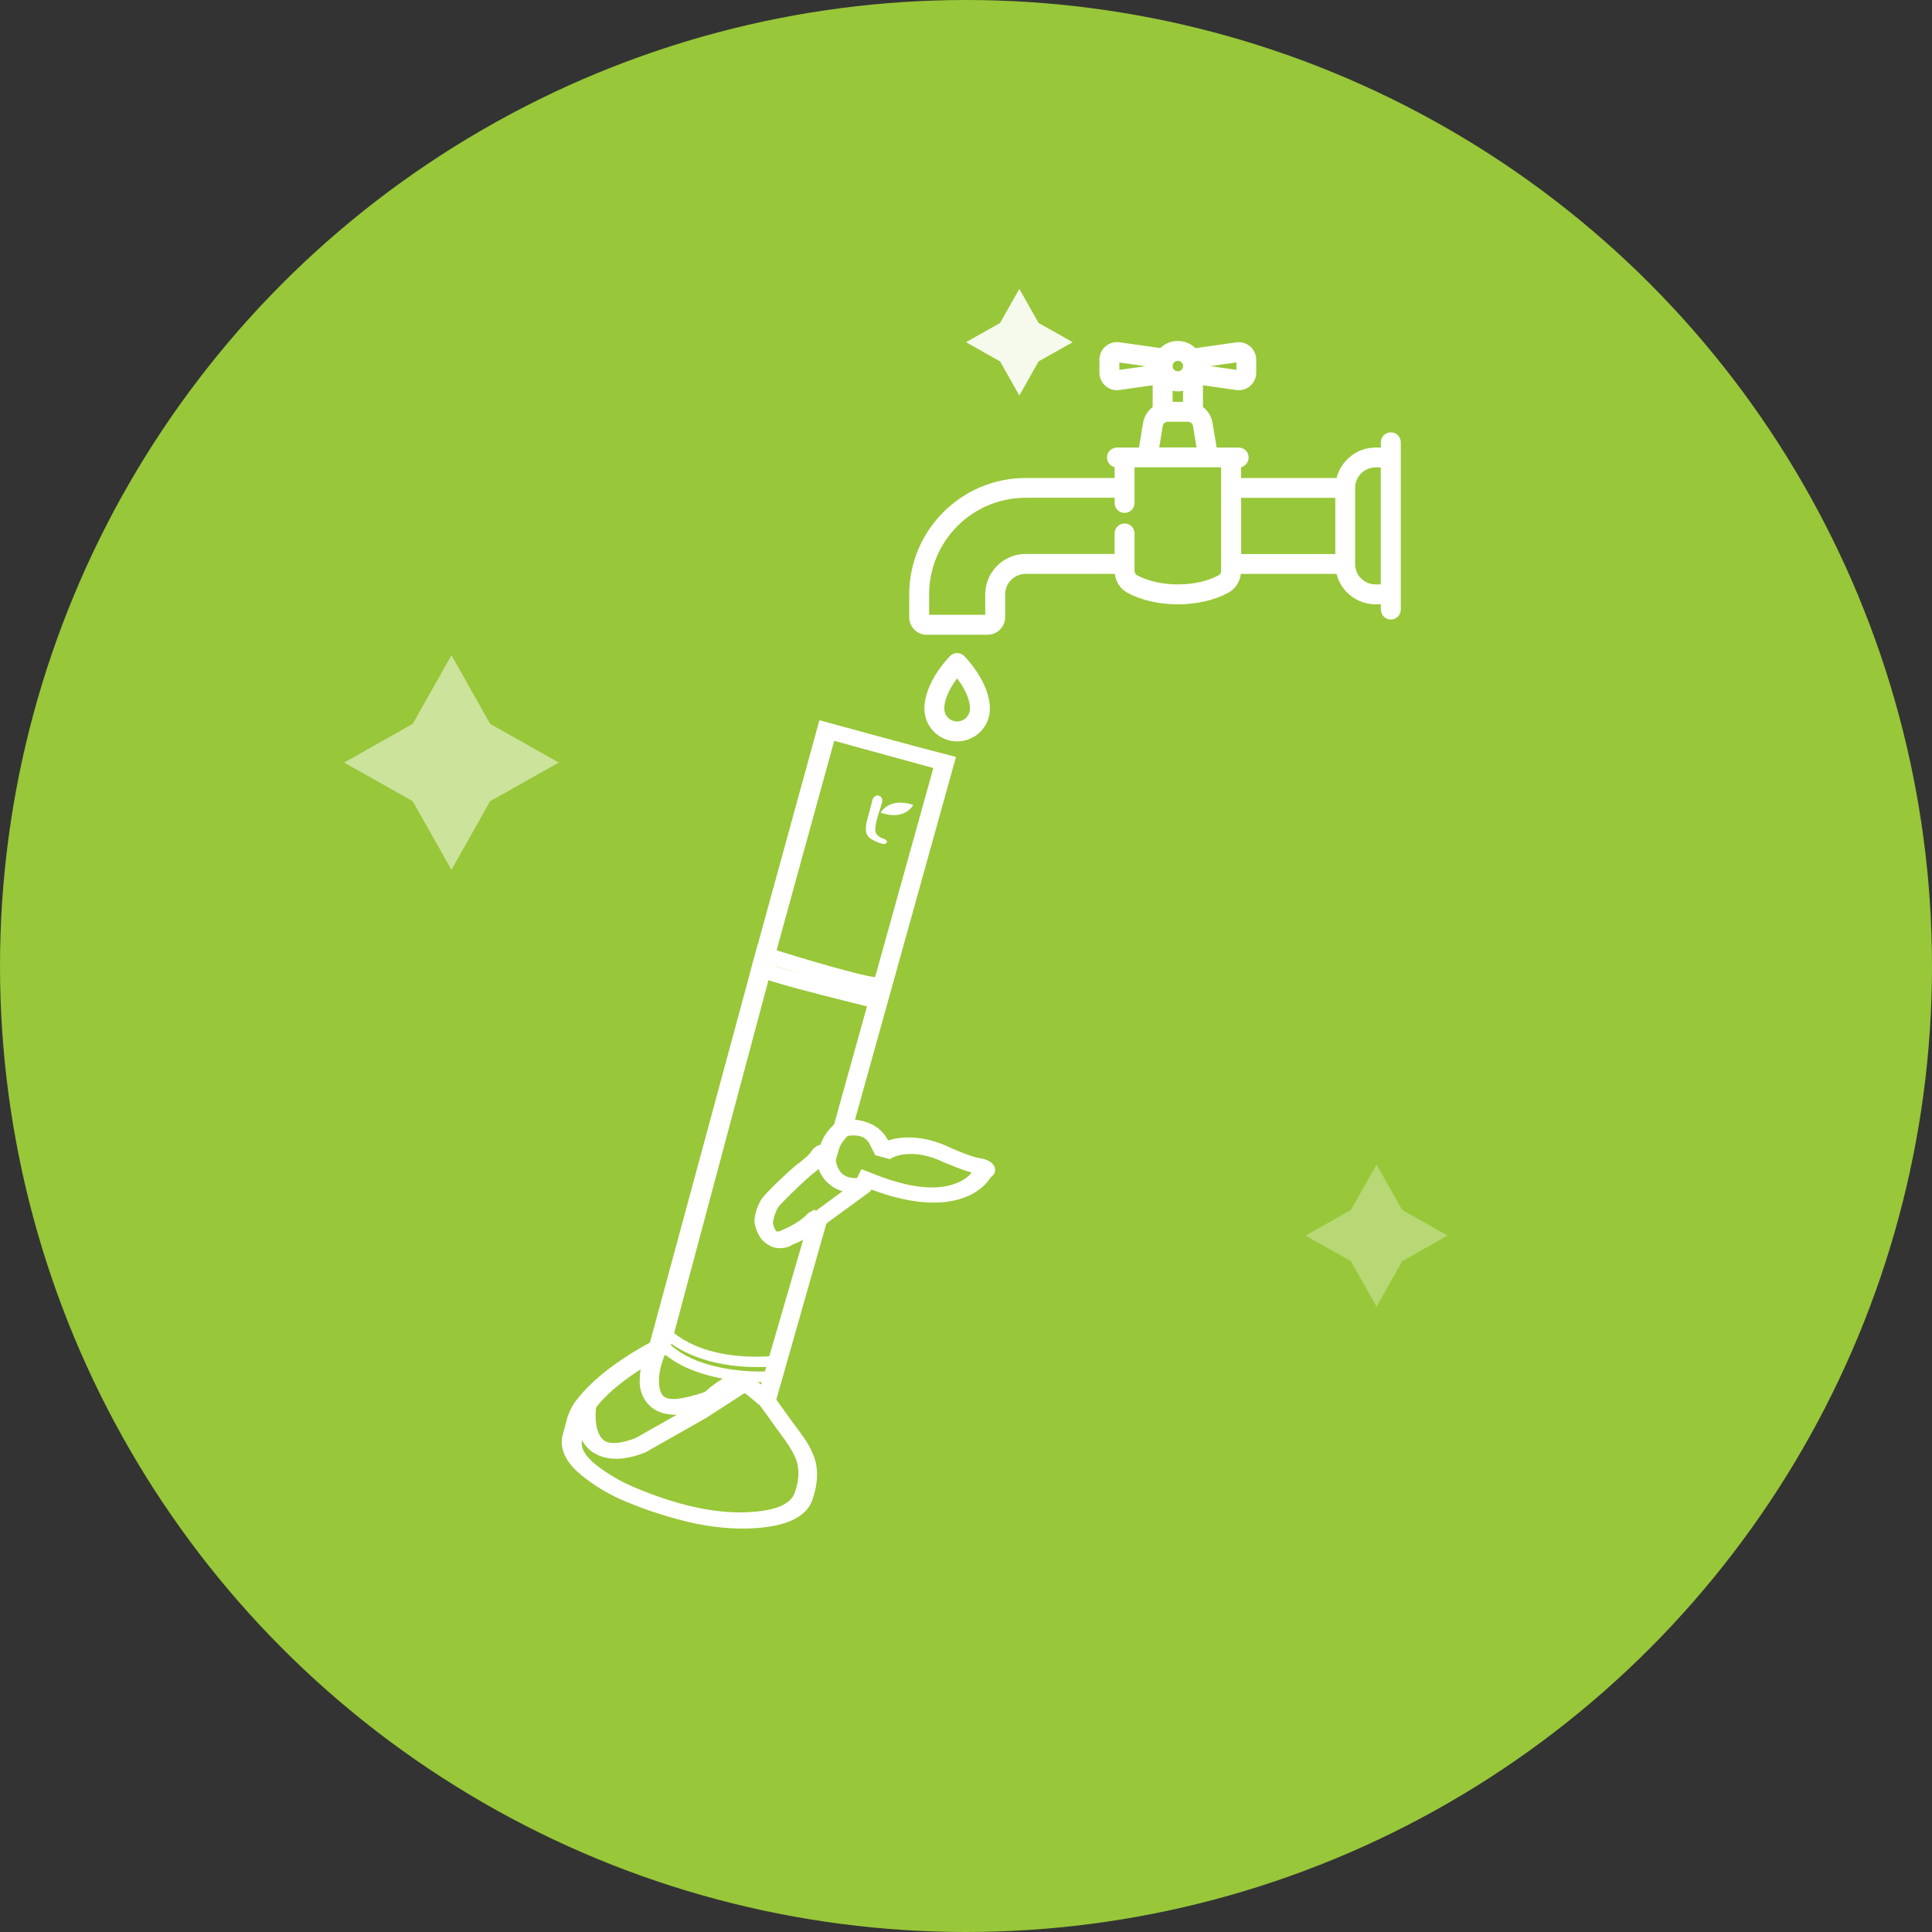 <svg xmlns="http://www.w3.org/2000/svg" fill="none" viewBox="0 0 102 102" height="102" width="102">
<rect x="0" y="0" width="102" height="102" fill="#333333" stroke="none"/>
<circle fill="#98C739" r="51" cy="51" cx="51"></circle>
<path fill-opacity="0.5" fill="white" d="M23.834 34.594L25.877 38.216L29.499 40.258L25.877 42.301L23.834 45.923L21.791 42.301L18.169 40.258L21.791 38.216L23.834 34.594Z"></path>
<path fill-opacity="0.3" fill="white" d="M72.675 61.477L74.029 63.877L76.43 65.231L74.029 66.585L72.675 68.986L71.321 66.585L68.92 65.231L71.321 63.877L72.675 61.477Z"></path>
<path fill-opacity="0.9" fill="white" d="M53.816 20.883L54.832 19.082L56.633 18.066L54.832 17.051L53.816 15.25L52.801 17.051L51 18.066L52.801 19.082L53.816 20.883Z"></path>
<path fill="white" d="M48.929 33.515C48.417 33.515 48.002 33.099 48.002 32.588V31.385C48.002 27.992 50.763 25.236 54.15 25.236H58.846V24.665C58.615 24.61 58.445 24.399 58.445 24.154C58.445 23.863 58.681 23.628 58.971 23.628H60.134L60.349 22.33C60.404 21.994 60.59 21.693 60.855 21.488V20.34L59.101 20.591C59.056 20.596 59.011 20.601 58.971 20.601C58.746 20.601 58.53 20.521 58.365 20.375C58.159 20.2 58.044 19.944 58.044 19.674V18.987C58.044 18.717 58.159 18.461 58.365 18.286C58.535 18.14 58.751 18.06 58.971 18.06C59.016 18.06 59.061 18.065 59.101 18.07L61.256 18.376C61.502 18.135 61.838 18 62.183 18C62.529 18 62.865 18.135 63.111 18.381L65.265 18.075C65.31 18.07 65.35 18.065 65.396 18.065C65.621 18.065 65.837 18.145 66.002 18.291C66.207 18.466 66.323 18.722 66.323 18.992V19.674C66.323 19.944 66.207 20.2 66.002 20.375C65.832 20.521 65.616 20.601 65.396 20.601C65.35 20.601 65.305 20.596 65.265 20.591L63.511 20.34V21.488C63.777 21.693 63.962 21.994 64.017 22.33L64.233 23.628H65.396C65.686 23.628 65.922 23.863 65.922 24.154C65.922 24.399 65.751 24.61 65.521 24.665V25.236H70.562C70.803 24.299 71.65 23.628 72.627 23.628H72.903V23.352C72.903 23.061 73.138 22.826 73.429 22.826C73.719 22.826 73.955 23.061 73.955 23.352V32.182C73.955 32.473 73.719 32.708 73.429 32.708C73.138 32.708 72.903 32.473 72.903 32.182V31.906H72.627C71.65 31.906 70.798 31.24 70.562 30.298H65.511C65.461 30.724 65.215 31.095 64.844 31.295C64.113 31.691 63.171 31.906 62.183 31.906C61.196 31.906 60.254 31.691 59.522 31.295C59.152 31.095 58.906 30.724 58.856 30.298H54.15C53.554 30.298 53.068 30.784 53.068 31.38V32.583C53.068 33.094 52.652 33.51 52.141 33.51H48.929V33.515ZM52.016 32.462V31.38C52.016 30.203 52.973 29.245 54.15 29.245H58.846V28.163C58.846 27.872 59.081 27.637 59.372 27.637C59.663 27.637 59.898 27.872 59.898 28.163V30.132C59.898 30.233 59.948 30.328 60.023 30.368C60.605 30.678 61.372 30.854 62.183 30.854C62.995 30.854 63.767 30.683 64.343 30.368C64.418 30.328 64.469 30.233 64.469 30.132V24.67H59.898V26.554C59.898 26.845 59.663 27.08 59.372 27.08C59.081 27.08 58.846 26.845 58.846 26.554V26.279H54.15C51.339 26.279 49.054 28.564 49.054 31.375V32.458H52.016V32.462ZM72.627 24.675C72.031 24.675 71.544 25.161 71.544 25.758V29.776C71.544 30.062 71.655 30.338 71.86 30.538C72.066 30.744 72.336 30.854 72.622 30.854H72.897V24.675H72.627ZM70.497 29.25V26.284H65.526V29.25H70.497ZM63.171 23.623L62.985 22.495C62.965 22.36 62.85 22.265 62.71 22.265H61.662C61.527 22.265 61.412 22.36 61.387 22.495L61.201 23.623H63.171ZM62.459 21.212V20.631C62.369 20.651 62.274 20.661 62.183 20.661C62.088 20.661 61.998 20.651 61.908 20.631V21.212H62.459ZM62.183 19.052C62.028 19.052 61.908 19.178 61.908 19.328C61.908 19.478 62.033 19.604 62.183 19.604C62.334 19.604 62.459 19.478 62.459 19.328C62.459 19.178 62.339 19.052 62.183 19.052ZM59.096 19.528L60.474 19.333L59.096 19.138V19.528ZM65.275 19.528V19.133L63.897 19.328L65.275 19.528Z"></path>
<path fill="white" d="M48.152 31.378V32.581C48.152 33.012 48.503 33.358 48.929 33.358H52.141C52.572 33.358 52.918 33.007 52.918 32.581V31.378C52.918 30.702 53.469 30.145 54.15 30.145H58.996C59.001 30.576 59.227 30.962 59.593 31.158C60.299 31.539 61.221 31.749 62.183 31.749C63.146 31.749 64.063 31.539 64.774 31.158C65.14 30.962 65.366 30.571 65.371 30.145H70.683C70.858 31.058 71.665 31.754 72.627 31.754H73.053V32.18C73.053 32.386 73.223 32.556 73.429 32.556C73.634 32.556 73.805 32.386 73.805 32.18V23.345C73.805 23.14 73.634 22.969 73.429 22.969C73.223 22.969 73.053 23.14 73.053 23.345V23.771H72.627C71.66 23.771 70.858 24.463 70.683 25.38H65.371V24.523H65.396C65.601 24.523 65.772 24.352 65.772 24.147C65.772 23.942 65.601 23.771 65.396 23.771H64.108L63.872 22.348C63.817 22.017 63.627 21.736 63.366 21.561V20.163L65.29 20.439C65.326 20.444 65.366 20.449 65.401 20.449C65.586 20.449 65.766 20.384 65.912 20.258C66.082 20.113 66.182 19.897 66.182 19.672V18.985C66.182 18.76 66.082 18.544 65.912 18.399C65.741 18.249 65.516 18.183 65.29 18.219L63.06 18.539C62.84 18.299 62.529 18.148 62.183 18.148C61.838 18.148 61.527 18.299 61.312 18.534L59.081 18.219C58.856 18.189 58.63 18.254 58.46 18.399C58.29 18.544 58.194 18.76 58.194 18.985V19.667C58.194 19.892 58.295 20.108 58.46 20.253C58.6 20.378 58.786 20.444 58.971 20.444C59.006 20.444 59.046 20.439 59.081 20.434L61.006 20.158V21.556C60.745 21.732 60.555 22.012 60.5 22.343L60.264 23.766H58.976C58.771 23.766 58.6 23.936 58.6 24.142C58.6 24.347 58.771 24.518 58.976 24.518H59.001V25.375H54.155C50.843 25.38 48.152 28.071 48.152 31.378ZM71.399 25.756C71.399 25.079 71.95 24.523 72.632 24.523H73.058V31.002H72.632C71.955 31.002 71.399 30.451 71.399 29.77V25.756ZM65.371 29.399V26.131H70.642V29.399H65.371ZM61.006 19.326V19.401L58.976 19.692C58.971 19.692 58.966 19.692 58.956 19.687C58.946 19.677 58.946 19.672 58.946 19.667V18.985C58.946 18.98 58.946 18.975 58.956 18.965C58.966 18.955 58.971 18.96 58.976 18.96L61.006 19.251V19.326ZM62.609 19.331C62.609 19.567 62.419 19.757 62.183 19.757C61.948 19.757 61.758 19.567 61.758 19.331C61.758 19.096 61.948 18.905 62.183 18.905C62.419 18.9 62.609 19.091 62.609 19.331C62.609 19.326 62.609 19.326 62.609 19.331ZM62.609 21.361H61.752V20.429C61.883 20.479 62.028 20.509 62.178 20.509C62.329 20.509 62.474 20.479 62.604 20.429V21.361H62.609ZM63.346 23.771H61.021L61.236 22.468C61.271 22.263 61.447 22.112 61.657 22.112H62.705C62.915 22.112 63.09 22.263 63.126 22.468L63.346 23.771ZM63.361 19.401V19.251L65.391 18.96C65.391 18.96 65.391 18.96 65.396 18.96C65.401 18.96 65.406 18.96 65.411 18.965C65.421 18.975 65.421 18.98 65.421 18.985V19.667C65.421 19.672 65.421 19.677 65.411 19.687C65.401 19.697 65.396 19.692 65.391 19.692L63.361 19.401ZM48.904 32.586V31.383C48.904 28.492 51.259 26.136 54.15 26.136H58.996V26.562C58.996 26.768 59.167 26.938 59.372 26.938C59.578 26.938 59.748 26.768 59.748 26.562V24.528H64.619V30.14C64.619 30.296 64.539 30.441 64.413 30.506C63.812 30.832 63.02 31.007 62.178 31.007C61.342 31.007 60.545 30.827 59.943 30.506C59.818 30.441 59.738 30.296 59.738 30.14V28.171C59.738 27.965 59.568 27.795 59.362 27.795C59.157 27.795 58.986 27.965 58.986 28.171V29.404H54.14C53.048 29.404 52.156 30.291 52.156 31.388V32.591C52.156 32.606 52.146 32.616 52.131 32.616H48.919C48.914 32.611 48.904 32.596 48.904 32.586Z"></path>
<path fill="white" d="M50.532 39.142C49.575 39.142 48.803 38.365 48.803 37.413C48.803 36.005 50.106 34.687 50.161 34.632C50.261 34.532 50.391 34.477 50.532 34.477C50.672 34.477 50.802 34.532 50.903 34.632C50.958 34.687 52.261 36.01 52.261 37.413C52.266 38.365 51.489 39.142 50.532 39.142ZM50.532 35.815C50.236 36.206 49.855 36.827 49.855 37.413C49.855 37.789 50.161 38.09 50.532 38.09C50.907 38.09 51.208 37.784 51.208 37.413C51.213 36.827 50.827 36.206 50.532 35.815Z"></path>
<path fill="white" d="M48.953 37.411C48.953 38.283 49.665 38.99 50.532 38.99C51.399 38.99 52.11 38.278 52.11 37.411C52.11 36.068 50.847 34.79 50.797 34.735C50.727 34.665 50.632 34.625 50.532 34.625C50.431 34.625 50.336 34.665 50.266 34.735C50.216 34.785 48.953 36.063 48.953 37.411ZM49.705 37.411C49.705 36.705 50.211 35.968 50.532 35.572C50.857 35.973 51.358 36.71 51.358 37.411C51.358 37.867 50.988 38.238 50.532 38.238C50.076 38.238 49.705 37.867 49.705 37.411Z"></path>
<g clip-path="url(#clip0_7025_1232)">
<path fill="white" d="M46.143 42.081C46.041 42.194 46.017 42.414 45.989 42.52C45.925 42.757 45.861 42.995 45.797 43.232C45.762 43.364 45.719 43.522 45.717 43.663C45.701 43.856 45.718 44.059 45.89 44.218C46.035 44.342 46.229 44.422 46.422 44.503C46.489 44.521 46.589 44.548 46.656 44.566C46.729 44.557 46.81 44.523 46.825 44.47C46.846 44.391 46.76 44.311 46.66 44.284C46.56 44.257 46.467 44.204 46.407 44.159C46.314 44.106 46.235 44 46.223 43.912C46.211 43.824 46.199 43.736 46.227 43.63C46.267 43.217 46.44 42.839 46.553 42.417C46.575 42.338 46.589 42.285 46.577 42.197C46.557 42.136 46.512 42.038 46.412 42.012C46.379 42.003 46.345 41.994 46.312 41.985C46.231 42.019 46.19 42.037 46.143 42.081Z"></path>
<path fill="white" d="M46.492 42.908C46.492 42.908 46.934 42.066 48.215 42.495C48.215 42.495 47.806 43.347 46.492 42.908Z"></path>
<path fill="white" d="M35.777 80.211C34.909 79.978 34.022 79.683 33.056 79.281C32.249 78.951 31.538 78.534 30.915 78.055C30.259 77.567 29.884 77.099 29.73 76.605C29.538 75.988 29.775 75.373 29.944 74.881L29.979 74.749C30.097 74.442 30.256 74.117 30.516 73.819C31.281 72.837 32.637 71.788 34.313 70.881L39.745 50.823L43.26 38.025L43.761 38.16C43.794 38.169 48.361 39.426 49.937 39.821L50.471 39.965L45.139 59.117C45.42 59.136 45.721 59.217 46.007 59.351C46.293 59.484 46.651 59.751 46.886 60.209C47.472 60.028 48.668 59.84 50.278 60.641C50.631 60.793 51.404 61.114 51.752 61.151C52.267 61.233 52.458 61.454 52.516 61.639C52.573 61.824 52.524 62.009 52.307 62.149C52.169 62.395 51.677 63.026 50.594 63.328C49.395 63.656 47.863 63.498 46.01 62.802L45.948 62.898L43.63 64.593L40.985 73.892C41.248 74.246 41.504 74.626 41.793 75.015C41.872 75.121 41.951 75.227 42.03 75.333C42.398 75.828 42.792 76.358 42.991 76.949C43.293 77.822 43.052 78.719 42.891 79.184C42.562 80.142 41.388 80.646 39.477 80.698C38.323 80.727 37.112 80.57 35.777 80.211ZM44.042 39.112L40.747 51.092L35.303 71.459L35.141 71.528C33.473 72.409 32.171 73.388 31.453 74.326C31.242 74.58 31.104 74.825 31 75.08L30.964 75.212C30.817 75.625 30.616 76.108 30.764 76.487C30.867 76.769 31.137 77.097 31.615 77.451C32.152 77.85 32.77 78.215 33.476 78.518C35.727 79.463 37.652 79.896 39.348 79.843C40.831 79.789 41.707 79.46 41.944 78.845C42.188 78.203 42.218 77.561 42.031 77.058C41.863 76.617 41.528 76.131 41.213 75.707C41.134 75.601 41.055 75.495 40.976 75.389C40.668 74.938 40.352 74.514 40.063 74.125L39.932 73.948L42.785 64.14L45.151 62.401L45.476 61.725L45.962 61.912C47.735 62.644 49.146 62.854 50.189 62.569C50.809 62.396 51.134 62.116 51.298 61.906C50.697 61.744 49.965 61.406 49.865 61.379C48.221 60.569 47.188 61.083 47.148 61.1L46.979 61.196L46.211 60.989L45.976 60.53C45.892 60.31 45.754 60.159 45.601 60.062C45.288 59.893 44.845 59.943 44.691 59.986L43.816 60.175L44.008 59.464L49.276 40.548C47.773 40.144 45.143 39.408 44.042 39.112Z"></path>
<path fill="white" d="M40.856 65.854C40.789 65.836 40.723 65.818 40.663 65.773C40.057 65.497 39.906 64.863 39.855 64.651C39.766 64.316 39.963 63.719 40.162 63.377C40.369 63.008 41.701 61.783 42.115 61.441L42.155 61.424C42.339 61.276 42.698 61.005 42.821 60.812C42.959 60.566 43.161 60.479 43.316 60.436C43.527 59.785 44.084 59.313 44.124 59.296L44.886 59.925L44.482 59.562L44.867 59.863C44.867 59.863 44.358 60.292 44.263 60.775L44.256 60.802L43.868 62.111L43.462 61.493C43.217 61.738 42.945 61.948 42.857 62.009C42.063 62.7 41.178 63.593 41.062 63.76C40.91 64.058 40.803 64.454 40.815 64.542L40.808 64.568C40.883 64.956 41.01 65.018 41.01 65.018C41.01 65.018 41.11 65.045 41.319 64.932C42.291 64.515 42.619 64.094 42.619 64.094L42.666 64.05L43.004 63.858L43.671 64.575L43.461 64.688C43.311 64.846 42.869 65.292 41.864 65.701C41.559 65.901 41.19 65.944 40.856 65.854Z"></path>
<path fill="white" d="M44.58 62.925C44.279 62.845 44.026 62.72 43.821 62.552C42.993 61.905 43.088 60.884 43.083 60.77L44.113 60.934C44.097 61.127 44.122 61.699 44.506 62.001C44.712 62.169 45.053 62.233 45.496 62.182L45.738 63.011C45.295 63.061 44.914 63.015 44.58 62.925Z"></path>
<path fill="white" d="M42.131 52.203C41.197 51.952 40.369 51.701 39.983 51.541L39.596 51.38L40.008 49.851L40.535 50.021C42.576 50.683 45.7 51.58 46.27 51.592L46.987 51.587L46.526 53.301L46.051 53.202C45.718 53.112 43.767 52.644 42.131 52.203ZM40.782 50.964C41.176 51.098 41.777 51.26 42.411 51.43C41.81 51.269 41.216 51.081 40.782 50.964Z"></path>
<path fill="white" d="M37.391 72.613C36.389 72.343 35.371 71.871 34.652 71.084L34.54 70.969L34.882 69.562L35.336 70.137C35.389 70.208 36.899 71.915 40.926 71.584L41.435 71.552L41.059 72.949L40.838 72.975C40.738 72.948 39.094 73.071 37.391 72.613ZM35.278 70.885C36.804 72.398 39.693 72.44 40.491 72.401L40.555 72.163C37.657 72.289 36.035 71.4 35.292 70.832L35.278 70.885Z"></path>
<path fill="white" d="M35.029 74.612C34.762 74.54 34.509 74.415 34.31 74.221C33.795 73.743 33.758 73.082 33.774 72.889C33.782 72.325 33.905 71.736 34.149 71.095L35.129 71.444C34.914 71.979 34.772 72.507 34.792 72.965C34.8 73.334 34.883 73.555 35.022 73.705C35.22 73.9 35.69 73.885 36.033 73.807C36.221 73.773 36.409 73.739 36.645 73.661L36.759 73.635C36.955 73.575 37.183 73.523 37.278 73.436L37.326 73.392C37.469 73.26 37.604 73.156 37.78 73.033C38.092 72.806 38.965 72.221 39.748 72.771C40.379 73.223 40.808 73.622 40.801 73.648L40.056 74.155C40.056 74.155 39.653 73.792 39.116 73.393C39.042 73.401 38.854 73.435 38.494 73.706C38.359 73.811 38.223 73.916 38.087 74.021L38.04 74.065C37.802 74.283 37.459 74.361 37.183 74.456L37.068 74.482C36.799 74.551 36.571 74.603 36.342 74.654C35.825 74.713 35.396 74.711 35.029 74.612Z"></path>
<path fill="white" d="M31.897 76.937C31.697 76.883 31.537 76.812 31.351 76.706C30.155 75.96 30.45 74.201 30.473 73.981L31.489 74.198C31.401 74.655 31.399 75.729 31.917 76.066C32.222 76.261 32.806 76.22 33.568 75.916L36.651 74.172L38.864 72.732L39.545 73.396L37.291 74.854L34.08 76.676C33.277 76.998 32.532 77.108 31.897 76.937Z"></path>
</g>
<defs>
<clipPath id="clip0_7025_1232">
<rect transform="translate(40.089 37.172) rotate(15.058)" fill="white" height="42.682" width="18.426"></rect>
</clipPath>
</defs>
</svg>
